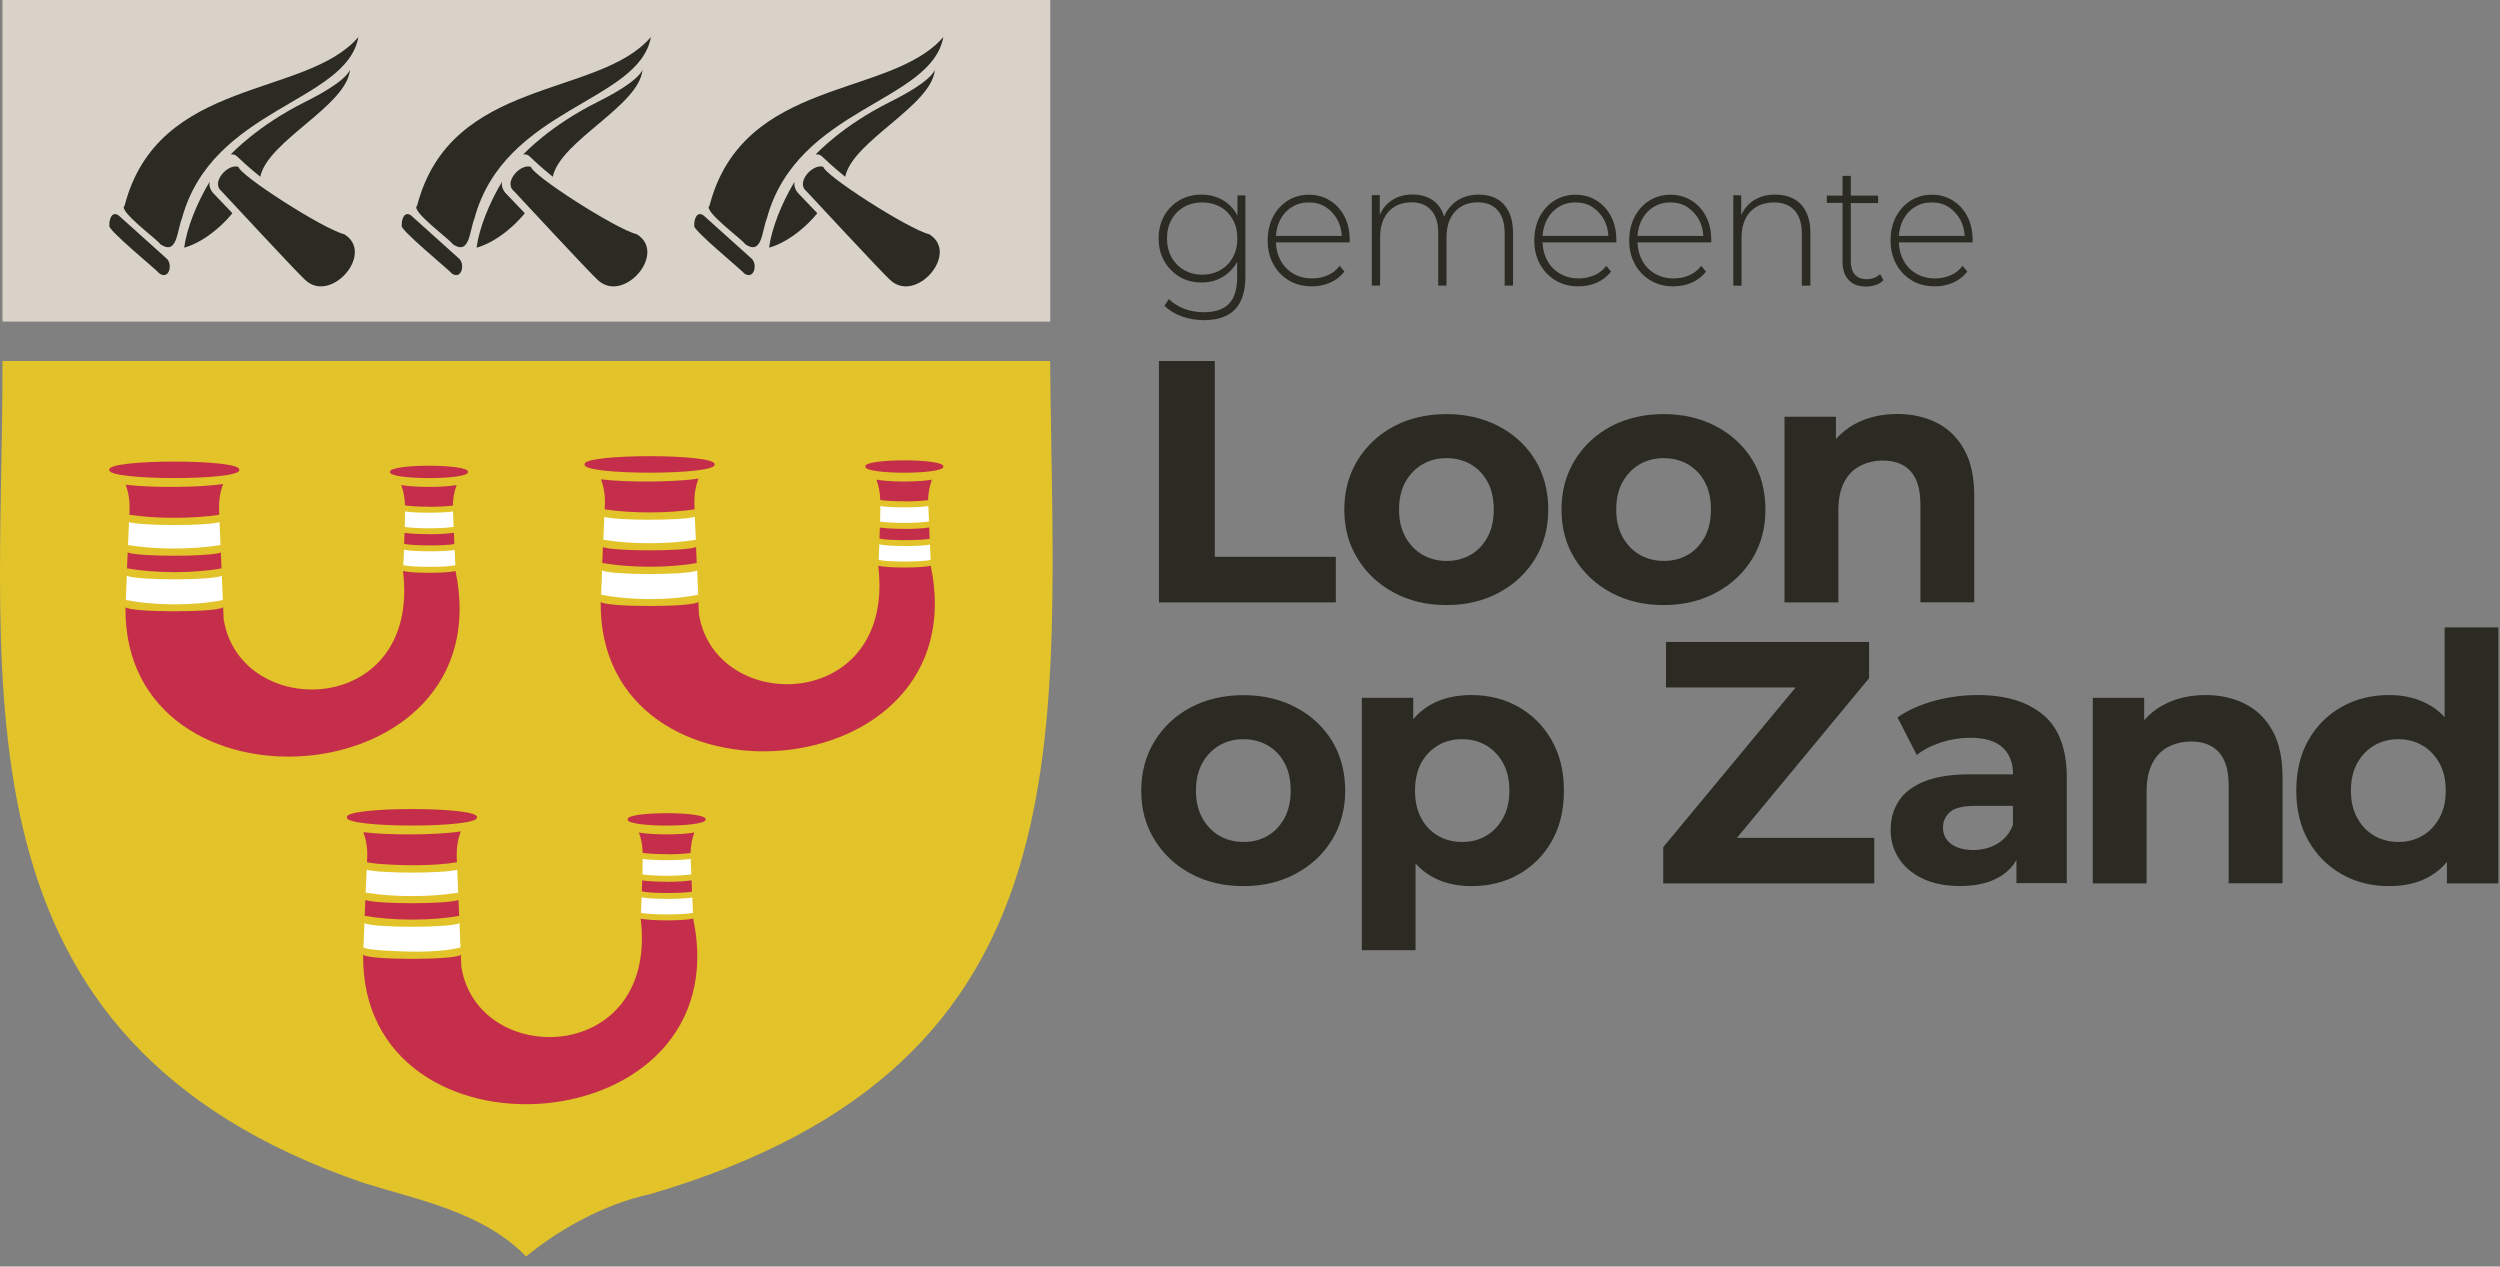 <svg xmlns="http://www.w3.org/2000/svg" width="227" height="115" viewBox="0 0 227 115" fill="none"><rect x="0" y="0" width="227" height="115" fill="#808080" stroke="none"/><g clip-path="url(#clip0_5503_10436)"><path d="M0.223 32.79C0.293 62.46 -5.077 94.39 33.043 107.42C38.173 109.01 43.863 110.08 47.773 114.09C50.793 111.59 54.923 109.31 59.093 108.41C99.473 96.55 95.653 67.07 95.353 32.78H0.213L0.223 32.79Z" fill="#E2C329"></path><path d="M95.363 0H0.223V29.2H95.363V0Z" fill="#D9D2C8"></path><path d="M21.513 14.19C21.813 14.48 22.583 15.2 23.633 16.05C24.313 12.77 31.543 9.59 31.783 6.29C31.773 6.37 31.563 7.33 27.733 9.24C23.393 11.4 21.063 13.91 20.953 14.02C21.163 14 21.363 14.04 21.513 14.19Z" fill="#2B2B24"></path><path d="M19.373 17.55C19.373 17.55 18.913 17.09 19.033 16.5C17.873 18.44 16.953 20.72 16.723 22.49C17.963 22.15 19.653 21.12 21.103 19.36C20.083 18.3 19.363 17.54 19.363 17.54" fill="#2B2B24"></path><path d="M16.523 19.82C19.273 9.74 31.473 9.32 32.543 3.36C27.793 8.92 14.343 6.98 11.313 18.68C10.653 19.11 14.393 21.83 14.553 22.17C16.103 23.24 16.063 20.94 16.523 19.83" fill="#2B2B24"></path><path d="M14.473 24.83C14.373 24.63 9.583 20.73 9.933 20.47C9.893 19.96 10.153 19.1 10.793 19.58L15.053 23.41C15.733 23.88 15.403 25.47 14.463 24.83" fill="#2B2B24"></path><path d="M21.643 15.15C20.693 14.83 19.133 16.55 20.093 17.34C20.093 17.34 27.053 24.84 27.673 25.38C30.003 27.68 34.083 23 31.263 21.27C29.343 20.8 21.673 15.86 21.653 15.14" fill="#2B2B24"></path><path d="M48.073 14.19C48.373 14.48 49.143 15.2 50.193 16.05C50.873 12.77 58.103 9.59 58.343 6.29C58.333 6.37 58.123 7.33 54.293 9.24C49.953 11.4 47.623 13.91 47.513 14.02C47.723 14 47.923 14.04 48.073 14.19Z" fill="#2B2B24"></path><path d="M45.923 17.55C45.923 17.55 45.463 17.09 45.583 16.5C44.423 18.44 43.503 20.72 43.273 22.49C44.513 22.15 46.203 21.12 47.653 19.36C46.633 18.3 45.913 17.54 45.913 17.54" fill="#2B2B24"></path><path d="M43.083 19.82C45.833 9.74 58.033 9.32 59.103 3.36C54.353 8.92 40.903 6.98 37.873 18.68C37.213 19.11 40.953 21.83 41.113 22.17C42.663 23.24 42.623 20.94 43.083 19.83" fill="#2B2B24"></path><path d="M41.023 24.83C40.923 24.63 36.133 20.73 36.483 20.47C36.443 19.96 36.703 19.1 37.343 19.58L41.603 23.41C42.283 23.88 41.953 25.47 41.013 24.83" fill="#2B2B24"></path><path d="M48.203 15.15C47.253 14.83 45.693 16.55 46.653 17.34C46.653 17.34 53.613 24.84 54.233 25.38C56.563 27.68 60.643 23 57.823 21.27C55.903 20.8 48.233 15.86 48.213 15.14" fill="#2B2B24"></path><path d="M74.623 14.19C74.923 14.48 75.693 15.2 76.743 16.05C77.423 12.77 84.653 9.59 84.893 6.29C84.883 6.37 84.673 7.33 80.843 9.24C76.503 11.4 74.173 13.91 74.063 14.02C74.273 14 74.473 14.04 74.623 14.19Z" fill="#2B2B24"></path><path d="M72.483 17.55C72.483 17.55 72.023 17.09 72.143 16.5C70.983 18.44 70.063 20.72 69.833 22.49C71.073 22.15 72.763 21.12 74.213 19.36C73.193 18.3 72.473 17.54 72.473 17.54" fill="#2B2B24"></path><path d="M69.633 19.82C72.383 9.74 84.583 9.32 85.653 3.36C80.903 8.92 67.453 6.98 64.423 18.68C63.763 19.11 67.503 21.83 67.663 22.17C69.213 23.24 69.173 20.94 69.633 19.83" fill="#2B2B24"></path><path d="M67.583 24.83C67.483 24.63 62.693 20.73 63.043 20.47C63.003 19.96 63.263 19.1 63.903 19.58L68.163 23.41C68.843 23.88 68.513 25.47 67.573 24.83" fill="#2B2B24"></path><path d="M74.753 15.15C73.803 14.83 72.243 16.55 73.203 17.34C73.203 17.34 80.163 24.84 80.783 25.38C83.113 27.68 87.193 23 84.373 21.27C82.453 20.8 74.783 15.86 74.763 15.14" fill="#2B2B24"></path><path d="M60.513 79.52C61.473 79.52 62.323 79.47 62.773 79.39L62.713 77.99C61.823 78.14 59.233 78.14 58.353 77.99C58.353 78.22 58.353 78.67 58.333 79.4C58.803 79.47 59.603 79.52 60.513 79.52Z" fill="white"></path><path d="M60.513 80.06C59.593 80.06 58.783 80.01 58.313 79.94C58.303 80.24 58.293 80.57 58.273 80.94C59.073 81.13 61.963 81.13 62.833 80.96L62.793 79.93C62.343 80.01 61.493 80.07 60.513 80.07" fill="#C42E4B"></path><path d="M60.553 77.57C61.443 77.57 62.233 77.52 62.703 77.45C62.713 76.82 62.833 76.2 63.043 75.59C61.803 75.82 59.253 75.82 58.013 75.59C58.233 76.19 58.343 76.82 58.353 77.44C58.823 77.51 59.623 77.56 60.543 77.56" fill="#C42E4B"></path><path d="M58.263 81.47C58.243 81.9 58.223 82.37 58.203 82.88C58.973 83.08 62.163 83.08 62.923 82.88L62.863 81.49C62.013 81.67 59.043 81.66 58.263 81.47Z" fill="white"></path><path d="M33.293 78.97L33.203 81.05C35.703 81.47 39.103 81.47 41.603 81.05L41.513 78.97C40.263 79.32 34.543 79.32 33.283 78.97" fill="white"></path><path d="M33.343 77.78L33.323 78.29C33.613 78.35 33.893 78.39 34.193 78.42C36.283 78.61 39.433 78.65 41.493 78.29C41.423 77.34 41.493 76.39 41.843 75.49C39.783 75.83 35.203 75.85 32.993 75.56C33.253 76.28 33.373 77.03 33.343 77.78Z" fill="#C42E4B"></path><path d="M60.553 83.57C59.493 83.57 58.593 83.51 58.173 83.41C59.793 96.69 43.453 97.07 41.903 87.86H41.893L41.843 86.69C41.393 87.19 33.423 87.19 32.973 86.69C32.733 106.47 67.253 103.99 62.943 83.41C62.543 83.51 61.623 83.57 60.553 83.57Z" fill="#C42E4B"></path><path d="M33.133 83.16C35.683 83.61 39.143 83.62 41.693 83.16L41.633 81.72C40.543 82.11 34.263 82.11 33.173 81.72L33.113 83.16C33.113 83.16 33.113 83.16 33.123 83.16" fill="#C42E4B"></path><path d="M33.013 86.04C33.383 86.19 33.793 86.21 34.183 86.26C36.403 86.42 39.643 86.58 41.813 86.03L41.723 83.83C40.823 84.26 33.993 84.26 33.093 83.83L33.003 86.03C33.003 86.03 33.013 86.03 33.023 86.03" fill="white"></path><path d="M64.073 74.4C64.223 75.15 56.843 75.15 56.993 74.4C56.833 73.65 64.223 73.65 64.073 74.4Z" fill="#C42E4B"></path><path d="M43.303 74.21C43.573 75.21 31.233 75.21 31.503 74.21C31.233 73.21 43.573 73.21 43.303 74.21Z" fill="#C42E4B"></path><path d="M38.933 47.97C39.893 47.97 40.743 47.92 41.193 47.84L41.133 46.44C40.243 46.59 37.653 46.59 36.773 46.44C36.773 46.67 36.773 47.12 36.753 47.85C37.223 47.92 38.023 47.97 38.933 47.97Z" fill="white"></path><path d="M38.933 48.5C38.013 48.5 37.203 48.45 36.733 48.38C36.723 48.68 36.713 49.01 36.693 49.38C37.493 49.57 40.383 49.57 41.253 49.4L41.213 48.37C40.763 48.45 39.913 48.51 38.933 48.51" fill="#C42E4B"></path><path d="M38.973 46.02C39.863 46.02 40.653 45.97 41.123 45.9C41.123 45.27 41.243 44.65 41.463 44.04C40.223 44.27 37.673 44.27 36.433 44.04C36.653 44.64 36.763 45.27 36.773 45.89C37.243 45.96 38.043 46.01 38.963 46.01" fill="#C42E4B"></path><path d="M36.683 49.91C36.663 50.34 36.643 50.81 36.623 51.32C37.393 51.52 40.583 51.52 41.343 51.32L41.283 49.93C40.433 50.11 37.463 50.1 36.683 49.91Z" fill="white"></path><path d="M11.713 47.41L11.623 49.49C14.123 49.91 17.523 49.91 20.023 49.49L19.933 47.41C18.683 47.76 12.963 47.76 11.703 47.41" fill="white"></path><path d="M11.763 46.23L11.743 46.74C14.163 47.11 17.493 47.11 19.913 46.74C19.843 45.79 19.913 44.84 20.263 43.94C18.203 44.28 13.623 44.3 11.413 44.01C11.673 44.73 11.793 45.48 11.763 46.23Z" fill="#C42E4B"></path><path d="M38.973 52.01C37.913 52.01 37.013 51.95 36.593 51.85C38.213 65.13 21.873 65.51 20.323 56.3H20.313L20.263 55.13C19.813 55.63 11.843 55.63 11.393 55.13C11.153 74.91 45.673 72.43 41.363 51.85C40.963 51.95 40.043 52.01 38.973 52.01Z" fill="#C42E4B"></path><path d="M11.553 51.61C14.103 52.06 17.563 52.07 20.113 51.61L20.053 50.17C18.963 50.56 12.683 50.56 11.593 50.17L11.533 51.61C11.533 51.61 11.533 51.61 11.543 51.61" fill="#C42E4B"></path><path d="M11.433 54.48C14.043 55 17.623 55.02 20.233 54.48L20.143 52.28C19.243 52.71 12.413 52.71 11.513 52.28L11.423 54.48C11.423 54.48 11.433 54.48 11.443 54.48" fill="white"></path><path d="M42.493 42.85C42.643 43.6 35.263 43.6 35.413 42.85C35.263 42.1 42.643 42.1 42.493 42.85Z" fill="#C42E4B"></path><path d="M21.723 42.66C21.993 43.66 9.653 43.66 9.923 42.66C9.653 41.66 21.993 41.66 21.723 42.66Z" fill="#C42E4B"></path><path d="M82.093 47.48C83.053 47.48 83.903 47.43 84.353 47.35L84.293 45.95C83.403 46.11 80.813 46.1 79.933 45.95C79.933 46.18 79.933 46.63 79.913 47.36C80.383 47.43 81.183 47.48 82.093 47.48Z" fill="white"></path><path d="M82.093 48.02C81.173 48.02 80.363 47.97 79.893 47.9C79.883 48.2 79.873 48.53 79.853 48.9C80.653 49.09 83.543 49.09 84.413 48.92L84.373 47.89C83.923 47.97 83.073 48.03 82.093 48.03" fill="#C42E4B"></path><path d="M82.123 45.53C83.013 45.53 83.803 45.48 84.273 45.41C84.283 44.78 84.403 44.16 84.613 43.55C83.373 43.78 80.823 43.78 79.583 43.55C79.803 44.15 79.913 44.78 79.923 45.4C80.393 45.47 81.193 45.52 82.113 45.52" fill="#C42E4B"></path><path d="M79.843 49.43C79.823 49.86 79.803 50.33 79.783 50.84C80.553 51.04 83.743 51.04 84.503 50.84L84.443 49.45C83.593 49.63 80.623 49.62 79.843 49.43Z" fill="white"></path><path d="M54.873 46.93L54.783 49.01C57.283 49.43 60.683 49.43 63.183 49.01L63.093 46.93C61.843 47.28 56.123 47.28 54.863 46.93" fill="white"></path><path d="M54.923 45.74L54.903 46.25C57.323 46.62 60.653 46.62 63.073 46.25C63.003 45.3 63.073 44.35 63.423 43.45C61.363 43.79 56.783 43.81 54.573 43.52C54.833 44.24 54.953 44.99 54.923 45.74Z" fill="#C42E4B"></path><path d="M82.123 51.53C81.063 51.53 80.163 51.47 79.743 51.37C81.363 64.65 65.023 65.03 63.473 55.82H63.463L63.413 54.65C62.963 55.15 54.993 55.15 54.543 54.65C54.303 74.43 88.823 71.95 84.513 51.37C84.113 51.47 83.193 51.53 82.123 51.53Z" fill="#C42E4B"></path><path d="M54.703 51.12C57.253 51.57 60.713 51.58 63.263 51.12L63.203 49.68C62.113 50.07 55.833 50.07 54.743 49.68L54.683 51.12C54.683 51.12 54.683 51.12 54.693 51.12" fill="#C42E4B"></path><path d="M54.593 54C57.203 54.52 60.783 54.54 63.393 54L63.303 51.8C62.403 52.23 55.573 52.23 54.673 51.8L54.583 54C54.583 54 54.593 54 54.603 54" fill="white"></path><path d="M85.653 42.36C85.803 43.11 78.423 43.11 78.573 42.36C78.413 41.61 85.803 41.61 85.653 42.36Z" fill="#C42E4B"></path><path d="M64.883 42.17C65.153 43.17 52.813 43.17 53.083 42.17C52.813 41.17 65.153 41.17 64.883 42.17Z" fill="#C42E4B"></path><path fill-rule="evenodd" clip-rule="evenodd" d="M165.873 18.42V17.76H167.303V15.97H168.053V17.76H170.533V18.44H168.053V23.72C168.053 24.24 168.173 24.65 168.423 24.93C168.673 25.21 169.013 25.35 169.503 25.35C169.993 25.35 170.393 25.19 170.713 24.89L171.023 25.44C170.823 25.64 170.583 25.79 170.303 25.88C170.023 25.97 169.733 26.02 169.433 26.02C168.743 26.02 168.213 25.82 167.853 25.42C167.483 25.02 167.303 24.47 167.303 23.78V18.42H165.873ZM112.363 19.59V17.74H113.083V25.07C113.083 26.45 112.763 27.46 112.133 28.1C111.503 28.75 110.553 29.07 109.303 29.07C108.593 29.07 107.923 28.95 107.283 28.72C106.653 28.49 106.133 28.17 105.733 27.76L106.133 27.16C106.523 27.54 106.993 27.83 107.533 28.04C108.073 28.24 108.653 28.35 109.283 28.35C110.333 28.35 111.103 28.09 111.593 27.58C112.083 27.07 112.333 26.26 112.333 25.16V23.78C112.003 24.37 111.553 24.84 110.993 25.16C110.433 25.49 109.833 25.65 109.093 25.65C108.353 25.65 107.693 25.48 107.113 25.14C106.533 24.79 106.063 24.32 105.723 23.72C105.373 23.12 105.203 22.44 105.203 21.65C105.203 20.86 105.383 20.17 105.723 19.57C106.063 18.97 106.533 18.51 107.113 18.17C107.693 17.84 108.393 17.67 109.093 17.67C109.793 17.67 110.433 17.83 110.993 18.15C111.563 18.47 112.003 18.93 112.333 19.52C112.343 19.55 112.363 19.59 112.363 19.59ZM110.813 24.52C111.293 24.25 111.673 23.86 111.943 23.36C112.213 22.86 112.353 22.3 112.353 21.65C112.353 21 112.213 20.43 111.943 19.94C111.663 19.45 111.293 19.06 110.813 18.79C110.333 18.52 109.763 18.38 109.153 18.38C108.543 18.38 107.993 18.52 107.513 18.79C107.023 19.07 106.643 19.45 106.373 19.94C106.103 20.43 105.963 21.01 105.963 21.65C105.963 22.29 106.103 22.86 106.373 23.36C106.653 23.85 107.033 24.24 107.513 24.52C108.003 24.8 108.523 24.94 109.153 24.94C109.783 24.94 110.333 24.8 110.813 24.52ZM177.303 18.2C177.863 18.54 178.313 19.03 178.633 19.65L178.623 19.63C178.953 20.25 179.113 20.97 179.113 21.79V21.89V22.01H172.413C172.433 22.62 172.573 23.16 172.833 23.64C173.113 24.16 173.503 24.56 174.003 24.85C174.503 25.14 175.063 25.28 175.703 25.28C176.203 25.28 176.673 25.19 177.103 25C177.543 24.82 177.903 24.53 178.203 24.14L178.633 24.66C178.293 25.1 177.863 25.43 177.353 25.66C176.833 25.89 176.283 26 175.683 26C174.903 26 174.203 25.83 173.603 25.47C173.003 25.11 172.523 24.62 172.183 23.99C171.833 23.36 171.663 22.66 171.663 21.84C171.663 21.02 171.833 20.3 172.153 19.68C172.483 19.06 172.923 18.57 173.493 18.21C174.063 17.86 174.703 17.68 175.403 17.68C176.103 17.68 176.743 17.85 177.303 18.2ZM172.783 20C172.573 20.42 172.453 20.9 172.413 21.42H178.393C178.363 20.9 178.243 20.43 178.023 20C177.753 19.5 177.393 19.1 176.953 18.81C176.513 18.52 175.983 18.38 175.403 18.38C174.823 18.38 174.303 18.52 173.853 18.81C173.393 19.09 173.043 19.49 172.783 20ZM122.073 19.65C121.753 19.03 121.303 18.54 120.743 18.2C120.183 17.85 119.543 17.68 118.843 17.68C118.143 17.68 117.503 17.86 116.933 18.21C116.363 18.57 115.923 19.06 115.593 19.68C115.273 20.3 115.103 21.02 115.103 21.84C115.103 22.66 115.273 23.36 115.623 23.99C115.963 24.62 116.443 25.11 117.043 25.47C117.643 25.83 118.343 26 119.123 26C119.723 26 120.273 25.89 120.793 25.66C121.303 25.43 121.733 25.1 122.073 24.66L121.643 24.14C121.343 24.53 120.983 24.82 120.543 25C120.113 25.19 119.643 25.28 119.143 25.28C118.503 25.28 117.943 25.14 117.443 24.85C116.943 24.56 116.553 24.16 116.273 23.64C116.013 23.16 115.873 22.62 115.853 22.01H122.553V21.89V21.79C122.553 20.97 122.393 20.25 122.063 19.63L122.073 19.65ZM115.853 21.42C115.893 20.9 116.013 20.42 116.223 20C116.483 19.49 116.833 19.09 117.293 18.81C117.743 18.52 118.263 18.38 118.843 18.38C119.423 18.38 119.953 18.52 120.393 18.81C120.833 19.1 121.193 19.5 121.463 20C121.683 20.43 121.803 20.9 121.833 21.42H115.853ZM146.283 19.65C145.963 19.03 145.513 18.54 144.953 18.2C144.393 17.85 143.753 17.68 143.053 17.68C142.353 17.68 141.713 17.86 141.143 18.21C140.573 18.57 140.133 19.06 139.803 19.68C139.483 20.3 139.313 21.02 139.313 21.84C139.313 22.66 139.483 23.36 139.833 23.99C140.173 24.62 140.653 25.11 141.253 25.47C141.853 25.83 142.553 26 143.333 26C143.933 26 144.483 25.89 145.003 25.66C145.513 25.43 145.943 25.1 146.283 24.66L145.853 24.14C145.553 24.53 145.193 24.82 144.753 25C144.313 25.18 143.853 25.28 143.353 25.28C142.713 25.28 142.153 25.14 141.653 24.85C141.153 24.56 140.763 24.16 140.483 23.64C140.223 23.16 140.083 22.62 140.063 22.01H146.763V21.89V21.79C146.763 20.97 146.603 20.25 146.273 19.63L146.283 19.65ZM140.063 21.42C140.103 20.9 140.223 20.42 140.433 20C140.693 19.49 141.053 19.09 141.503 18.81C141.953 18.52 142.473 18.38 143.053 18.38C143.633 18.38 144.163 18.52 144.603 18.81C145.043 19.1 145.403 19.5 145.673 20C145.893 20.43 146.013 20.9 146.043 21.42H140.063ZM164.383 21.15V25.95L164.353 25.94H163.603V21.21C163.603 20.28 163.383 19.58 162.943 19.1C162.503 18.62 161.883 18.38 161.083 18.38C160.483 18.38 159.953 18.51 159.503 18.77C159.063 19.03 158.713 19.4 158.483 19.87C158.253 20.34 158.133 20.91 158.133 21.57V25.94H157.383V17.73H158.103V19.53C158.353 18.99 158.703 18.56 159.183 18.23C159.733 17.86 160.403 17.67 161.203 17.67C161.843 17.67 162.403 17.8 162.873 18.06C163.353 18.31 163.723 18.7 163.983 19.22C164.253 19.74 164.383 20.39 164.383 21.15ZM154.903 19.65C154.583 19.03 154.133 18.54 153.573 18.2C153.013 17.85 152.373 17.68 151.673 17.68C150.973 17.68 150.333 17.86 149.763 18.21C149.193 18.57 148.753 19.06 148.423 19.68C148.103 20.3 147.933 21.02 147.933 21.84C147.933 22.66 148.103 23.36 148.453 23.99C148.793 24.62 149.273 25.11 149.873 25.47C150.473 25.83 151.173 26 151.953 26C152.553 26 153.103 25.89 153.623 25.66C154.133 25.43 154.563 25.1 154.903 24.66L154.473 24.14C154.173 24.53 153.803 24.82 153.373 25C152.943 25.19 152.473 25.28 151.973 25.28C151.333 25.28 150.773 25.14 150.273 24.85C149.773 24.56 149.383 24.16 149.103 23.64C148.843 23.16 148.703 22.62 148.683 22.01H155.383V21.89V21.79C155.383 20.97 155.223 20.25 154.893 19.63L154.903 19.65ZM148.683 21.42C148.723 20.9 148.843 20.42 149.053 20C149.313 19.49 149.663 19.09 150.123 18.81C150.573 18.52 151.093 18.38 151.673 18.38C152.253 18.38 152.783 18.52 153.223 18.81C153.663 19.1 154.023 19.5 154.293 20C154.513 20.43 154.633 20.9 154.663 21.42H148.683ZM137.383 21.15V25.95L137.373 25.93H136.623V21.2C136.623 20.27 136.413 19.57 135.983 19.09C135.553 18.61 134.963 18.37 134.193 18.37C133.613 18.37 133.103 18.5 132.673 18.76C132.243 19.02 131.913 19.39 131.683 19.86C131.453 20.33 131.343 20.9 131.343 21.56V25.93H130.593V21.2C130.593 20.27 130.383 19.57 129.953 19.09C129.523 18.61 128.933 18.37 128.163 18.37C127.583 18.37 127.073 18.5 126.643 18.76C126.213 19.02 125.883 19.39 125.653 19.86C125.423 20.33 125.313 20.9 125.313 21.56V25.93H124.563V17.72H125.283V19.5C125.523 18.97 125.863 18.54 126.333 18.22C126.873 17.85 127.503 17.66 128.273 17.66C129.043 17.66 129.703 17.87 130.233 18.28C130.653 18.61 130.943 19.08 131.123 19.66C131.343 19.13 131.693 18.68 132.163 18.32C132.743 17.89 133.443 17.67 134.273 17.67C134.903 17.67 135.453 17.8 135.913 18.06C136.373 18.31 136.733 18.7 136.993 19.22C137.253 19.74 137.383 20.39 137.383 21.15ZM151.273 62.42H163.043L151.023 76.92V80.21H170.183V76.08H157.713L169.713 61.58V58.29H151.273V62.42ZM200.263 63.11C201.603 63.11 202.803 63.38 203.853 63.91C204.903 64.44 205.733 65.25 206.343 66.35C206.953 67.44 207.253 68.85 207.253 70.56V80.2H202.363V71.31C202.363 69.95 202.063 68.95 201.473 68.3C200.883 67.65 200.043 67.33 198.953 67.33C198.183 67.33 197.493 67.5 196.873 67.82C196.253 68.15 195.773 68.64 195.433 69.31C195.083 69.98 194.913 70.84 194.913 71.88V80.21H190.023V63.36H194.693V65.39C195.173 64.84 195.743 64.38 196.413 64.02C197.543 63.41 198.823 63.11 200.263 63.11ZM185.543 64.93C184.123 63.72 182.133 63.11 179.563 63.11C178.223 63.11 176.913 63.29 175.613 63.64C174.313 64 173.213 64.5 172.293 65.14L174.043 68.55C174.653 68.07 175.383 67.69 176.253 67.41C177.123 67.13 178.003 66.99 178.903 66.99C180.223 66.99 181.193 67.28 181.833 67.87C182.473 68.45 182.783 69.27 182.783 70.31H178.903C177.193 70.31 175.803 70.52 174.743 70.95C173.673 71.38 172.903 71.97 172.413 72.72C171.923 73.47 171.673 74.35 171.673 75.35C171.673 76.35 171.923 77.18 172.423 77.95C172.923 78.72 173.643 79.33 174.583 79.78C175.523 80.23 176.653 80.45 177.963 80.45C179.443 80.45 180.653 80.17 181.593 79.6C182.233 79.22 182.733 78.71 183.093 78.09V80.19H187.663V70.58C187.663 68.01 186.953 66.12 185.533 64.91L185.543 64.93ZM182.783 74.89C182.493 75.64 182.023 76.21 181.373 76.6C180.723 76.99 179.993 77.18 179.183 77.18C178.323 77.18 177.653 77 177.163 76.63C176.673 76.26 176.423 75.77 176.423 75.14C176.423 74.58 176.633 74.11 177.063 73.73C177.493 73.35 178.283 73.17 179.423 73.17H182.773V74.89H182.783ZM117.663 64.23C119.063 64.97 120.163 65.99 120.953 67.28C121.743 68.58 122.143 70.12 122.143 71.79C122.143 73.46 121.743 74.95 120.953 76.25C120.153 77.55 119.063 78.58 117.663 79.33C116.263 80.08 114.703 80.46 112.903 80.46C111.103 80.46 109.513 80.08 108.123 79.33C106.733 78.58 105.633 77.56 104.833 76.25C104.023 74.95 103.623 73.48 103.623 71.79C103.623 70.1 104.033 68.61 104.833 67.3C105.643 65.99 106.733 64.97 108.123 64.23C109.513 63.49 111.133 63.12 112.903 63.12C114.673 63.12 116.263 63.49 117.663 64.23ZM115.103 75.89C115.743 75.52 116.253 74.98 116.633 74.28C117.003 73.58 117.193 72.78 117.193 71.79C117.193 70.8 117.013 69.97 116.633 69.28C116.263 68.59 115.753 68.06 115.103 67.68C114.453 67.31 113.723 67.12 112.913 67.12C112.103 67.12 111.373 67.3 110.723 67.68C110.073 68.06 109.563 68.59 109.173 69.28C108.783 69.97 108.593 70.83 108.593 71.79C108.593 72.75 108.783 73.58 109.173 74.28C109.563 74.98 110.073 75.51 110.723 75.89C111.363 76.26 112.103 76.45 112.913 76.45C113.723 76.45 114.453 76.27 115.103 75.89ZM140.893 67.21C140.153 65.92 139.153 64.91 137.883 64.19C136.623 63.47 135.193 63.11 133.613 63.11C132.133 63.11 130.853 63.42 129.793 64.05C129.233 64.38 128.743 64.8 128.323 65.31V63.36H123.653V86.28H128.533V78.41C128.933 78.85 129.383 79.22 129.883 79.52C130.943 80.15 132.193 80.46 133.613 80.46C135.203 80.46 136.623 80.11 137.883 79.4C139.143 78.69 140.153 77.69 140.893 76.39C141.633 75.1 142.003 73.56 142.003 71.79C142.003 70.02 141.633 68.51 140.893 67.22V67.21ZM136.473 74.28C136.083 74.98 135.573 75.52 134.943 75.89C134.303 76.27 133.583 76.45 132.763 76.45C131.943 76.45 131.213 76.26 130.573 75.89C129.923 75.51 129.413 74.98 129.043 74.28C128.663 73.58 128.483 72.75 128.483 71.79C128.483 70.83 128.673 69.97 129.043 69.28C129.423 68.59 129.933 68.06 130.573 67.68C131.223 67.3 131.953 67.12 132.763 67.12C133.573 67.12 134.303 67.31 134.943 67.68C135.583 68.06 136.093 68.59 136.473 69.28C136.863 69.97 137.053 70.8 137.053 71.79C137.053 72.78 136.863 73.58 136.473 74.28ZM221.973 65.12V56.97H226.853V80.21H222.183V78.26C221.763 78.77 221.273 79.19 220.723 79.52C219.673 80.15 218.403 80.46 216.923 80.46C215.333 80.46 213.903 80.1 212.633 79.38C211.363 78.66 210.353 77.65 209.613 76.36C208.873 75.07 208.503 73.56 208.503 71.79C208.503 70.02 208.873 68.48 209.613 67.19C210.353 65.89 211.363 64.89 212.633 64.18C213.903 63.47 215.333 63.11 216.923 63.11C218.343 63.11 219.583 63.42 220.653 64.05C221.143 64.33 221.583 64.69 221.973 65.12ZM219.943 75.89C220.593 75.52 221.103 74.98 221.493 74.28C221.883 73.58 222.073 72.78 222.073 71.79C222.073 70.8 221.883 69.97 221.493 69.28C221.103 68.59 220.593 68.06 219.943 67.68C219.293 67.31 218.593 67.12 217.783 67.12C216.973 67.12 216.243 67.3 215.593 67.68C214.943 68.06 214.433 68.59 214.043 69.28C213.653 69.97 213.463 70.83 213.463 71.79C213.463 72.75 213.653 73.58 214.043 74.28C214.433 74.98 214.943 75.51 215.593 75.89C216.233 76.26 216.993 76.45 217.783 76.45C218.573 76.45 219.293 76.27 219.943 75.89ZM139.393 41.76C138.603 40.47 137.503 39.45 136.103 38.71C134.703 37.97 133.113 37.6 131.343 37.6C129.573 37.6 127.953 37.97 126.563 38.71C125.173 39.45 124.083 40.47 123.273 41.78C122.473 43.09 122.063 44.58 122.063 46.27C122.063 47.96 122.463 49.43 123.273 50.73C124.073 52.04 125.173 53.06 126.563 53.81C127.953 54.56 129.543 54.94 131.343 54.94C133.143 54.94 134.703 54.56 136.103 53.81C137.503 53.06 138.593 52.03 139.393 50.73C140.183 49.43 140.583 47.94 140.583 46.27C140.583 44.6 140.183 43.06 139.393 41.76ZM135.073 48.76C134.693 49.46 134.183 50 133.543 50.37C132.893 50.75 132.163 50.93 131.353 50.93C130.543 50.93 129.803 50.74 129.163 50.37C128.513 49.99 128.003 49.46 127.613 48.76C127.223 48.06 127.033 47.23 127.033 46.27C127.033 45.31 127.223 44.45 127.613 43.76C128.003 43.07 128.513 42.54 129.163 42.16C129.813 41.78 130.543 41.6 131.353 41.6C132.163 41.6 132.903 41.79 133.543 42.16C134.193 42.54 134.703 43.07 135.073 43.76C135.453 44.45 135.633 45.28 135.633 46.27C135.633 47.26 135.443 48.06 135.073 48.76ZM121.293 50.56V54.7H105.233V32.78H110.303V50.56H121.293ZM162.033 37.85V54.7H166.923V46.37C166.923 45.33 167.093 44.47 167.443 43.8C167.783 43.13 168.263 42.64 168.883 42.31C169.503 41.99 170.193 41.82 170.963 41.82C172.053 41.82 172.893 42.14 173.483 42.79C174.073 43.44 174.373 44.44 174.373 45.8V54.69H179.263V45.04C179.263 43.33 178.963 41.92 178.353 40.83C177.743 39.73 176.913 38.92 175.863 38.39C174.813 37.86 173.613 37.59 172.273 37.59C170.833 37.59 169.553 37.89 168.423 38.5C167.753 38.86 167.183 39.32 166.703 39.87V37.84H162.033V37.85ZM155.823 38.71C157.223 39.45 158.323 40.47 159.113 41.76C159.903 43.06 160.303 44.6 160.303 46.27C160.303 47.94 159.903 49.43 159.113 50.73C158.313 52.03 157.223 53.06 155.823 53.81C154.423 54.56 152.863 54.94 151.063 54.94C149.263 54.94 147.673 54.56 146.283 53.81C144.893 53.06 143.793 52.04 142.993 50.73C142.183 49.43 141.783 47.96 141.783 46.27C141.783 44.58 142.193 43.09 142.993 41.78C143.803 40.47 144.893 39.45 146.283 38.71C147.673 37.97 149.293 37.6 151.063 37.6C152.833 37.6 154.423 37.97 155.823 38.71ZM153.263 50.37C153.903 50 154.413 49.46 154.793 48.76C155.163 48.06 155.353 47.26 155.353 46.27C155.353 45.28 155.173 44.45 154.793 43.76C154.423 43.07 153.913 42.54 153.263 42.16C152.613 41.79 151.883 41.6 151.073 41.6C150.263 41.6 149.533 41.78 148.883 42.16C148.233 42.54 147.723 43.07 147.333 43.76C146.943 44.45 146.753 45.31 146.753 46.27C146.753 47.23 146.943 48.06 147.333 48.76C147.723 49.46 148.233 49.99 148.883 50.37C149.523 50.74 150.263 50.93 151.073 50.93C151.883 50.93 152.613 50.75 153.263 50.37Z" fill="#2B2B24"></path></g><defs><clipPath id="clip0_5503_10436"><rect width="227" height="115" fill="white"></rect></clipPath></defs></svg>